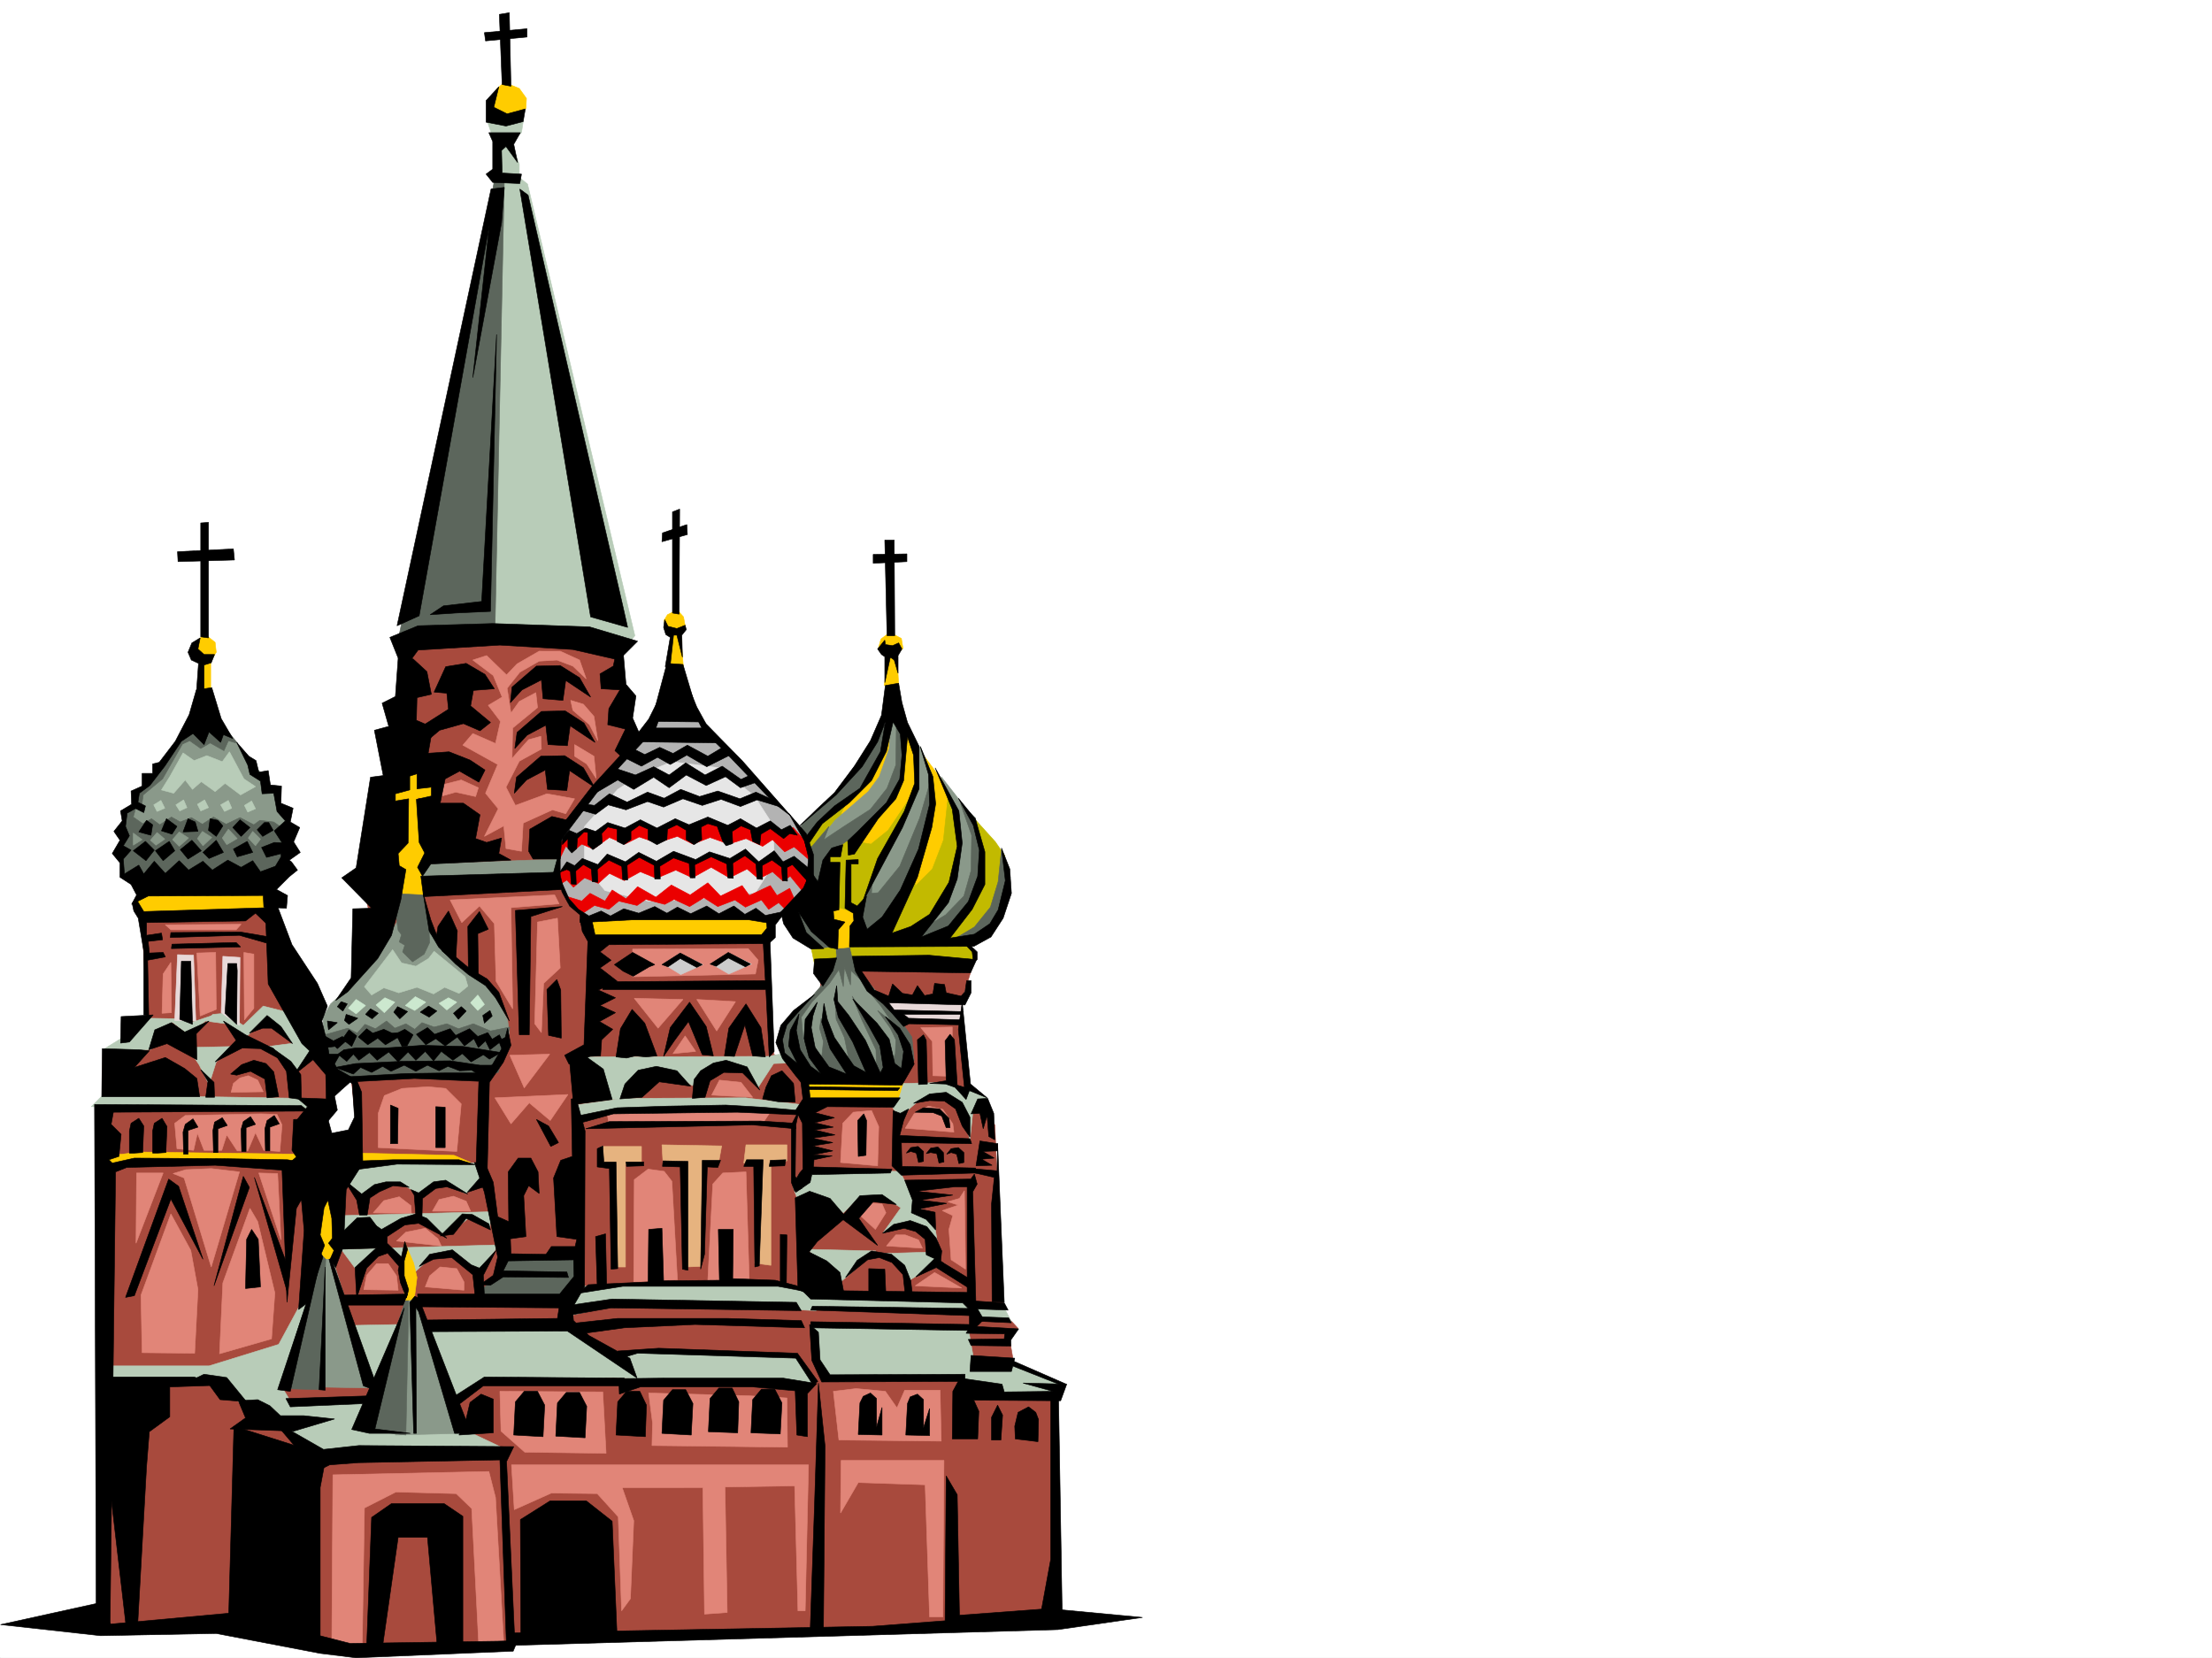 <svg xmlns="http://www.w3.org/2000/svg" width="2997.016" height="2246.668"><rect width="100%" height="100%" fill="#333333" stroke="none"/><defs><clipPath id="a"><path d="M0 0h2997v2244.137H0Zm0 0"/></clipPath></defs><path fill="#fff" d="M0 2246.297h2997.016V0H0Zm0 0"/><g clip-path="url(#a)" transform="translate(0 2.16)"><path fill="#fff" fill-rule="evenodd" stroke="#fff" stroke-linecap="square" stroke-linejoin="bevel" stroke-miterlimit="10" stroke-width=".743" d="M.742 2244.137h2995.531V-2.16H.743Zm0 0"/></g><path fill="#a84a3d" fill-rule="evenodd" stroke="#a84a3d" stroke-linecap="square" stroke-linejoin="bevel" stroke-miterlimit="10" stroke-width=".743" d="m191.824 1238.102 7.469 142.324-59.941 46.449-2.973 185.766 5.984 589.472 167.075-3.011 181.304 38.199 194.836-10.477 749.234-26.238-2.968-316.082-58.457-38.203-6.762-38.942 12.746-7.468-20.215-21.739-11.261-253.918-35.192-49.421-12.004-111.59 16.5-52.434-204.57-1.527-5.98 148.308-58.458-29.207-9.734-164.027-227.758 5.984 40.469-277.14-20.254-113.078-98.883-19.473H558.934l-66.664 340.055 13.488 60.644-30.73 191.746 10.476 98.883-47.192-3.012 10.477-95.87-82.422-116.09-7.469-110.106zm0 0"/><path fill="#b3b3b3" fill-rule="evenodd" stroke="#b3b3b3" stroke-linecap="square" stroke-linejoin="bevel" stroke-miterlimit="10" stroke-width=".743" d="m896.875 952.008-35.227 48.68-65.18 77.886-31.476 38.942-12.004 28.464 4.496 44.184 13.489 35.973 26.98 18.73 253.25.742 36.715-36.715 10.48-29.953-3.753-31.433-23.97-42.7L932.81 954.235zm0 0"/><path fill="#e6e6e6" fill-rule="evenodd" stroke="#e6e6e6" stroke-linecap="square" stroke-linejoin="bevel" stroke-miterlimit="10" stroke-width=".743" d="m878.11 1220.898-58.419-14.234-27.722-33.703v-53.176l44.965-50.203 31.437-20.215 41.957-17.246 64.434 8.25 47.234 38.203 24.711 38.2 3.012 51.69-26.239 41.173-77.183 8.992zm0 0"/><path fill="#e18578" fill-rule="evenodd" stroke="#e18578" stroke-linecap="square" stroke-linejoin="bevel" stroke-miterlimit="10" stroke-width=".743" d="m730.504 882.332-29.95 17.242-14.23 14.977-26.98-26.238-18.73 6.023 27.722 20.957L680.34 944.5l-18.77 11.223 16.5 21.738-6.722 29.95-30.735-13.49-13.488 15.759 47.195 26.195-16.46 38.945 17.203 20.996-18.731 37.457 26.238-14.23 3.008 30.691 20.957 3.754 2.27-38.199 39.687-17.988 17.985 5.242 12.003-20.215-37.457-6.765-42.738 15.757-12.707-24.71 17.988-35.231 29.95-16.461-.743-17.242-16.5 4.496-22.484 25.453.785-41.172 33.703-27.723-2.27-20.214-22.44 11.964-11.262 15.758-5.239-33.703 17.243-21.738 26.195-14.977 24.008-1.484 21.703 8.21 17.984 17.243-8.992-25.453-26.2-12.004zm0 0"/><path fill="#e18578" fill-rule="evenodd" stroke="#e18578" stroke-linecap="square" stroke-linejoin="bevel" stroke-miterlimit="10" stroke-width=".743" d="m773.242 948.996 2.973 13.488 22.48 19.473 11.262 21.7-5.238-32.923-14.274-16.5zm5.238 59.942v15.718l16.461 10.477 12.746 19.472-2.968-29.949zm-188.812 56.89 35.227-8.953 23.226 10.477-3.754 11.964-26.976-5.98-29.211 8.25zm20.215 153.582 15.758 30.695 23.964-22.484 20.215 23.969 2.27 77.887 22.484 37.46-2.27-137.046 65.18-5.239-5.98-12.004zm0 0"/><path fill="#e18578" fill-rule="evenodd" stroke="#e18578" stroke-linecap="square" stroke-linejoin="bevel" stroke-miterlimit="10" stroke-width=".743" d="m728.277 1249.363-3.754 137.828 8.993 11.965 3.011-66.668 22.48-20.957-3.753-67.406zm-37.457 180.485 53.957-1.485-34.488 45.707zm-20.254 57.672 98.922-4.457-23.968 35.19-28.465-23.968-24.75 28.465zm-158.082 67.449v-46.453l8.25-23.965 23.97-9.738 35.226-2.266 23.968 2.266 20.997 20.957-6.02 64.437zm-6.726 88.367 14.234-16.465 20.957-5.277 15.758 12.004.742 10.48zm80.156-2.231 8.992-15.757 19.473-4.496 17.242 6.765 5.984 13.488zm-48.68 40.43 12.707-12.004 26.235-5.238 17.246 14.23 4.496 9.739zm38.942 62.168 5.984-14.976 14.23-12 22.485 2.265 9.734 17.988v11.22zm280.972-457.663 156.598-.743 13.488 15.754-3.753 18.691-166.333 3.754zm2.231 66.663 32.219 40.469 33.742-38.941zm84.691 1.527 26.977 42.696 25.457-39.727zm-15.757 49.422-16.461 23.97 30.691-3.013zm35.972 80.153 10.477-20.254 29.25 3.012 15.715 20.214zm174.582 91.379 3.008-53.176 14.234-14.977 24.711-2.27 9.735 21.743-1.485 53.176zm20.996 66.664 17.203-12.004 17.985 1.488 5.242 12.004-14.234 22.48zm41.172 46.414 12.746-14.977h12.746l17.989 6.766 5.238 11.219zm38.981 53.957 26.238-17.989 36.715 20.961zm-13.489-213.489 12.004-19.468 19.473-10.48 19.473 4.495 13.488 19.473 1.484 11.223zm20.996-136.3 42.7-.782v66.665l-26.239-.743-.742-46.41zm-388.886 344.55.742-138.574 18.73-14.23 21.739 2.973 10.48 13.488 7.504 133.332zm100.406-2.269 6.727-130.32 13.488-14.977 31.476-1.523 4.497 149.09zM821.922 1504.02l3.012 18.73 207.539.742 13.492-20.215zm-597.879-250.903 7.469 6.723h88.406l6.762-7.504zm42.695 38.199 25.457-.78.782 77.144-21.739 8.992zm63.696-.781 13.488 2.266v73.39l-12.746 15.72zm-98.922 13.488.742 68.153-12.707.781 1.484-53.215zm81.679 176.027 3.012-12.003 8.992-7.465 11.223-3.012 12.746 5.98 7.469 15.759zm-73.429 76.403-3.012-34.445 14.234-10.52 102.676-2.226 21.7.742 6.765 14.23-3.012 35.973-21.699-1.523-11.262-23.97-10.48 24.712h-14.23l-14.235-21.7-6.762 20.958h-23.968l-8.993-23.227-5.242 23.227zm-5.239 33.703 14.973 5.985 36.715 120.586 38.203-128.836-38.203-4.496-34.445 1.523zm116.125-.742 29.989 90.637-4.496-89.895zm-165.589 0-.743 95.133 36.715-95.133zm46.453 55.406-40.469 110.106 1.523 77.926 71.164.742 4.497-86.137-9.739-53.176zm65.961 189.516 4.457-95.871 36.715-101.113 10.52 17.945 23.222 96.656-4.496 62.168zm1009.211-220.953 1.523 106.351-19.512-12.746-2.968-41.172 5.238-18.73-14.234-6.762 21.742-7.469-14.235-4.496 15.719-4.496zm-855.625 384.98-1.528 235.184h41.211l3.012-190.258 42.7-21.703 81.679 2.23 20.996 20.254 9.734 188.735 33.707-5.98-11.222-197.731-8.993-35.227zm226.269-113.117 1.488 53.957 32.22 28.465 110.144 1.488-4.496-83.129zm15.719 99.625 3.754 60.684 50.203-22.48 62.172.741 28.504 31.477 4.496 127.348 11.965-16.5 4.496-105.61-15.719-44.925H952.32l2.227 171.492 30.734-2.23-3.011-170.005 94.425-1.527 4.457 169.305h9.778l4.496-197.77zm185.843-97.359 5.239 40.43-.742 30.734 183.535 2.226-.742-66.664-51.692-2.972zm250.239-2.266 7.508 65.922 138.61 1.523-1.524-68.93h-47.938l-10.48 23.966-15.754-22.48-39.688-3.716zm10.481 93.644h139.35l-1.483 211.962h-17.989l-5.98-179-90.672-3.012-23.969 41.21zm0 0"/><path fill="#fc0" fill-rule="evenodd" stroke="#fc0" stroke-linecap="square" stroke-linejoin="bevel" stroke-miterlimit="10" stroke-width=".743" d="m441.32 1615.613-13.488 29.95 2.973 44.222 4.496 16.461 14.23 5.238 7.508-35.187-5.98-49.426zm0 0"/><path fill="#b8ccb8" fill-rule="evenodd" stroke="#b8ccb8" stroke-linecap="square" stroke-linejoin="bevel" stroke-miterlimit="10" stroke-width=".743" d="m660.086 164.023 8.25 23.97 2.23 213.487-19.472 458.368 195.578 18.73 13.488-17.203-145.375-611.957-11.219-8.992V222.44l-12.004-30.695 14.973-11.965 3.012-19.511zm0 0"/><path fill="#5c665c" fill-rule="evenodd" stroke="#5c665c" stroke-linecap="square" stroke-linejoin="bevel" stroke-miterlimit="10" stroke-width=".743" d="M670.566 241.91 538.72 870.367l131.847-12.004 12.746-614.183Zm0 0"/><path fill="#8a998a" fill-rule="evenodd" stroke="#8a998a" stroke-linecap="square" stroke-linejoin="bevel" stroke-miterlimit="10" stroke-width=".743" d="m513.969 1172.96 243.515-8.991-3.754 17.984-237.492 17.95zm0 0"/><path fill="#fc0" fill-rule="evenodd" stroke="#fc0" stroke-linecap="square" stroke-linejoin="bevel" stroke-miterlimit="10" stroke-width=".743" d="m140.879 1566.934 47.934-5.985 216.539 2.973 3.007 16.5-229.28-3.754-36.716 5.238zm0 0"/><path fill="#b8ccb8" fill-rule="evenodd" stroke="#b8ccb8" stroke-linecap="square" stroke-linejoin="bevel" stroke-miterlimit="10" stroke-width=".743" d="m1185.316 1698.777 77.184-2.265 10.48 13.488-41.957 25.453-14.23-23.226zm0 0"/><path fill="#fc0" fill-rule="evenodd" stroke="#fc0" stroke-linecap="square" stroke-linejoin="bevel" stroke-miterlimit="10" stroke-width=".743" d="m1088.66 1459.836 6.766 37.46h122.851l6.766-29.25zm0 0"/><path fill="#eb0000" fill-rule="evenodd" stroke="#eb0000" stroke-linecap="square" stroke-linejoin="bevel" stroke-miterlimit="10" stroke-width=".743" d="m768.746 1214.914 19.473 5.984 11.219-10.48 20.253 10.48 9.739-14.976 18.726 11.965 15.719-16.461 24.75 14.234 20.957-16.504 25.496 13.492 23.965-16.46 17.246 17.945 29.207-14.23 9.735 13.488 28.464-13.489 8.993 13.489 17.246-9.735 8.25 18.727-14.235 9.738-8.992-8.996-13.488 8.996-9.739-12.71-21.738 9.737-14.234-9.738-23.223 8.957-18.73-11.965-19.473 11.965-20.996-9.738-12.746 6.766-25.453-6.766-12.004 8.25-24.711-5.98-13.488 11.222-19.473-5.242-17.988 12.004zm0 0"/><path fill="#eb0000" fill-rule="evenodd" stroke="#eb0000" stroke-linecap="square" stroke-linejoin="bevel" stroke-miterlimit="10" stroke-width=".743" d="m755.254 1183.441 14.234-8.996 8.25 3.012 11.223-8.25 17.242 8.25 18.73-16.5 22.481 11.262 18.73-14.977 24.711 11.965 26.977-11.223 22.484 10.48 23.227-8.991 24.71 8.25 20.255-10.48 20.215 12.706 22.48-10.476 12.004 15.718 11.223-6.726 22.48 23.226-9.734 15.715-16.5-20.21-9.739 6.722-14.23-12.707-18.73 9.734-15.715-13.488-24.008 11.965-24.711-14.23-25.496 14.23-22.442-10.48-26.238 11.222-21.738-8.953-21.738 11.965-20.215-9.735-14.977 13.489-18.73-7.508-14.973 12.746-8.992-9.734-8.25 5.238zm0 0"/><path fill="#eb0000" fill-rule="evenodd" stroke="#eb0000" stroke-linecap="square" stroke-linejoin="bevel" stroke-miterlimit="10" stroke-width=".743" d="m757.484 1144.496 12.004-14.23 10.48 1.484 14.231-7.469 12.746 6.727 18.73-14.235 20.216 6.766 19.507-8.992 26.2 11.219 24.007-14.23 20.957 11.222 22.481-9.738 26.238 11.261 19.473-11.261 22.48 14.976 16.461-11.965 16.5 14.977 14.235-9.738 16.5 17.988 5.98 26.195-20.996-17.945-12.707 6.723-16.5-16.5-13.488 8.996-22.485-10.48-23.226 7.507-25.453-8.992-23.223 8.992-21-10.48-27.719 8.953-23.968-8.211-19.473 9.738-20.996-8.992-21.742 15.719-15.715-6.727-12.004 9.734-9.738-6.761-8.25 17.242zm0 0"/><path fill="#b8ccb8" fill-rule="evenodd" stroke="#b8ccb8" stroke-linecap="square" stroke-linejoin="bevel" stroke-miterlimit="10" stroke-width=".743" d="m779.969 1497.297 63.691-8.996 166.332-.781 79.41 9.777-9.734 10.476-179.82-6.02-62.914.782-53.215 14.977zm0 0"/><path fill="#fc0" fill-rule="evenodd" stroke="#fc0" stroke-linecap="square" stroke-linejoin="bevel" stroke-miterlimit="10" stroke-width=".743" d="m486.246 1562.438 128.875 3.007 22.484 9.739-158.082 6.722zm304.199-319.059 254.032-.781-1.524 24.75-236.75 5.984zm-609.136-20.254 13.488-14.23 168.598-.743-3.012 27.72-169.34 3.01zm370.156-179-1.524 22.484-23.226 3.715 2.27 16.5h17.984l.742 52.434-18.727 17.203 8.25 15.016 5.98 11.218 1.49 30.696 29.987 1.523-5.277-39.723 14.27-23.968-17.985-70.383 22.48 2.973 2.231-23.227-20.215 3.754-.781-20.957zm360.387-214.969-7.508 3.754-4.496 7.465 2.265 13.492 8.215 8.992-5.242 43.442h20.996l-3.754-48.68 5.985-9.738-2.231-12.004-6.762-7.469zm-634.633 29.949-14.977 13.489 3.754 15.719 5.242 6.023v47.934l14.23-5.239v-41.21l7.509-12.005-1.524-13.449zM683.313 111.59l-9.739 8.25-9.734 20.96 11.223 18.727 25.492-.742 12.004-11.965.742-13.488-9.735-13.492zm0 0"/><path fill="#b8ccb8" fill-rule="evenodd" stroke="#b8ccb8" stroke-linecap="square" stroke-linejoin="bevel" stroke-miterlimit="10" stroke-width=".743" d="m139.352 1483.805-15.72 15.718 297.434 2.23-8.992-13.452zm218.804-65.18 56.93-7.465 8.992 13.45-25.492 33.703-22.445-26.942zm-104.164.746 65.18-1.488-26.195 20.957-9.774 30.734-13.492-26.98zm0 0"/><path fill="#b8ccb8" fill-rule="evenodd" stroke="#b8ccb8" stroke-linecap="square" stroke-linejoin="bevel" stroke-miterlimit="10" stroke-width=".743" d="m278.703 1383.438 27.723 3.753 27.722 17.203 28.504-26.98 33.703 36.715 18.73 1.488-23.226-43.441-35.226-8.953-26.98 26.195-24.712-16.461-16.46 1.484zm0 0"/><path fill="#b8ccb8" fill-rule="evenodd" stroke="#b8ccb8" stroke-linecap="square" stroke-linejoin="bevel" stroke-miterlimit="10" stroke-width=".743" d="m232.254 1384.18 23.226 17.984 32.22-26.234-26.942 8.992-20.996-5.98zm0 0"/><path fill="#b8ccb8" fill-rule="evenodd" stroke="#b8ccb8" stroke-linecap="square" stroke-linejoin="bevel" stroke-miterlimit="10" stroke-width=".743" d="m139.352 1422.379 31.476-19.473 31.477-23.222 38.199.742-29.95 17.984-5.241 23.227-34.485 3.754zm961.312 371.488 2.973 47.195 15.015 24.711 185.059 3.754 36.715 21.739 91.418 2.23 8.21-18.73-71.905-29.207-47.977 1.527-8.211-47.195zm123.636-325.82-7.507 23.969-7.508 8.25 6.766 11.222 14.23-7.469 11.965-10.476 32.219-7.508 25.492 8.992 14.234 49.422 3.754-35.933 19.47-20.997-26.978-12.707-6.726 5.985-17.984-14.235zm92.157 301.855 43.441.782 10.477 20.214-51.688-2.27zm0 0"/><path fill="#b8ccb8" fill-rule="evenodd" stroke="#b8ccb8" stroke-linecap="square" stroke-linejoin="bevel" stroke-miterlimit="10" stroke-width=".743" d="m1092.414 1752.695 214.27 5.985 13.488 21.738-224.004-8.25zm2.231-59.937 92.156 2.265-49.422 43.442zm0-107.098 124.375 1.488 21.742 41.211 26.234 35.188 5.238 34.45-24.71-29.95-31.473-5.984-19.473 8.25 23.969-33.704-22.484-15.015h-32.961l-22.48 21.742-26.24-21.742-35.972 3.012-5.98-16.461zm-302.676-153.543 248.758-.746 19.468-3.75 7.508 12.746-19.512.742-20.957 32.22-16.5-26.24-32.96-5.237-16.5 11.222-23.227 17.985-38.2-23.97-39.687 18.731-18.765 23.227-20.961.742-24.711-41.21zm-329.688 260.641 213.563-5.984-27.723 38.945-38.238-29.207-23.227 4.496-27.722 25.453-31.473-31.438-22.445 5.985-21.739 20.215zm2.266-45.672 200.777-5.238-1.484 21.699-28.465-13.488-26.234 20.996-13.493-.742-26.976-18.727-19.473.742-28.465 25.453-23.226-25.453-33.703 22.48zm7.469-71.16h173.093l11.223 24.71-25.453 16.5-29.988-14.23-31.477 15.715-30.695-17.242-49.461 21.742-23.969-26.98zm0 0"/><path fill="#b8ccb8" fill-rule="evenodd" stroke="#b8ccb8" stroke-linecap="square" stroke-linejoin="bevel" stroke-miterlimit="10" stroke-width=".743" d="m764.992 1784.133 5.238-25.453 17.243-15.72 176.07-4.495h74.914l55.445 8.992 12.004 28.465-156.597-7.508-127.387 3.012zm-298.961 12.004 292.977-5.98 74.176 47.933 32.96-7.508 213.524 3.754 26.238 37.46-17.246 9.735-257.746-14.976-176.809 6.726-56.187 36.715-98.18-36.715zm0 0"/><path fill="#b8ccb8" fill-rule="evenodd" stroke="#b8ccb8" stroke-linecap="square" stroke-linejoin="bevel" stroke-miterlimit="10" stroke-width=".743" d="M144.594 1850.797h138.61l94.425-29.207 35.226-65.14 99.63 120.585-131.102 1.484 12.707 20.958 150.613-2.227 142.363 67.406-257.004 12.75-44.925-47.937-55.485-23.969-27.722-26.98-31.438-10.477-126.644 6.723zm0 0"/><path fill="#8a998a" fill-rule="evenodd" stroke="#8a998a" stroke-linecap="square" stroke-linejoin="bevel" stroke-miterlimit="10" stroke-width=".743" d="m422.594 1879.262 17.203-173.016h6.02l7.468 8.25 52.473 166.293zm113.116 65.179 12-170.043 3.755-17.207 8.21-2.265 4.5 6.765 10.516 28.465 11.223 29.95 39.727 122.07zm4.497-699.574-24.71 43.438-32.966 38.945-8.992 9.734-25.492 23.227-10.48 17.984 2.23 58.418 235.266 3.754 15.011-39.726-2.265-18.73-17.243-32.923-17.207-20.254-38.98-29.949-42.7-55.406zM259.234 983.441l-42.699 60.684-32.96 33.707-8.25 38.2 83.163 18.73 133.371-8.25-11.222-36.715-9.774-20.215-46.449-58.418-27.723-29.207zm0 0"/><path fill="#5c665c" fill-rule="evenodd" stroke="#5c665c" stroke-linecap="square" stroke-linejoin="bevel" stroke-miterlimit="10" stroke-width=".743" d="m543.96 1211.16 29.95 1.488 6.766 32.22 8.25 26.195-7.508-7.47.742 13.493-7.469 15.715-15.757 10.48-13.489-13.488 3.012-8.992-7.508-4.5 3.012-9.735-4.5-5.98-3.75-25.457zm-109.401 192.492 36.714-10.48 12.747 6.726 10.476-11.964 14.234 5.98 15.016-10.477 11.219 9.735 14.976-5.98 12.004 7.464 9.735-8.992 16.5 5.985 17.207-4.458 15.758 6.723 20.21-6.723 23.227 9.735 26.238-5.277-15.757 61.425-33.708 7.508-172.312-.746-28.465-17.984zm-242.735-310.847 2.23-15.72 26.235-21.737 26.98-47.192 9.735-4.5 14.976 10.52 12.747-7.508 18.73 10.48 5.98-13.492 12.747 3.754-16.5-20.215-48.68-4.496-29.988 40.469-26.2 36.676-17.984 14.976 2.227 19.473zm0 0"/><path fill="#5c665c" fill-rule="evenodd" stroke="#5c665c" stroke-linecap="square" stroke-linejoin="bevel" stroke-miterlimit="10" stroke-width=".743" d="m184.316 1093.55-3.754 13.49 12.747 8.991 12.004-6.726 11.222 8.21 15.719-10.476 12.004 6.723 14.976-5.98 14.973 8.991 15.016-9.734 17.203 9.734 18.77-8.992 18.726 9.735 8.21-5.98 18.731 2.226 15.016 10.52v42.699l-40.469 35.93-154.367 6.726-27.723-26.942 3.012-81.64zm451.801 668.141 35.23-30.734 8.212-27.684 102.675-4.496-.78 38.946-28.466 23.222zm-83.907-9.738-59.198 185.727 56.93 6.761 3.753-178.254zm-116.91-51.691-56.929 181.27 57.711 1.484 5.238-176.77zm0 0"/><path fill="#8a998a" fill-rule="evenodd" stroke="#8a998a" stroke-linecap="square" stroke-linejoin="bevel" stroke-miterlimit="10" stroke-width=".743" d="m1138.867 1301.05-18.73 32.927-46.45 42.695 11.22 50.95 80.195 32.214 62.914-32.961-14.977-52.434-56.93-68.148zm0 0"/><path fill="#5c665c" fill-rule="evenodd" stroke="#5c665c" stroke-linecap="square" stroke-linejoin="bevel" stroke-miterlimit="10" stroke-width=".743" d="m1133.625 1282.324-5.98 24.711-13.489 26.942-14.234 16.5-18.77 16.46-21.699 22.481-3.754 29.953 16.5 26.977 36.676 12.746 113.898 1.488 15.758-23.969-3.011-31.476-13.489-19.473-25.453-28.465-21.742-16.46 18.73 22.484 14.235 20.957-18.73-14.977 17.242 23.969 7.468 15.719-.742 18.73-4.496 11.961-32.961-58.414-21-31.437 12.75 31.437 19.469 41.21.785 22.485-56.227-86.922 1.524 23.227 11.223 24.71 7.507 37.458-38.984-63.652-2.227 13.488 5.239 17.988-3.012 26.938-17.984-41.953-5.985 16.5-3.008-34.45 14.27-20.254 23.969-25.453 12.746-18.726 5.984 23.222 1.485-26.195 8.25 23.969.742-19.473 14.976 14.192-14.234-50.907zm0 0"/><path fill="#fc0" fill-rule="evenodd" stroke="#fc0" stroke-linecap="square" stroke-linejoin="bevel" stroke-miterlimit="10" stroke-width=".743" d="m1129.129 1229.148-7.508 10.477 10.52 45.672 23.968-2.23 3.754-50.204-20.996-6.726zm-11.262-130.358 98.184-129.579 32.215 50.203 44.183 59.16 3.754 80.899-58.453 65.18zm87.664-241.915-11.965 8.996-3.754 13.488 13.489 8.954-5.238 40.468 19.472-.742-2.23-42.7 8.21-6.76-2.226-13.454zm0 0"/><path fill="#c2ba00" fill-rule="evenodd" stroke="#c2ba00" stroke-linecap="square" stroke-linejoin="bevel" stroke-miterlimit="10" stroke-width=".743" d="m1098.399 1280.8 6.019 29.99 23.227-.782 5.238-14.977-1.524-15.719zm64.437-224.71-23.227 45.71 26.977 39.684 13.492 2.27 23.223-18.73 34.449-50.946 2.266 126.606 23.226-23.227 14.977-38.941 6.02-56.188 36.675 27.723 27.723 30.691 12.746 18.73-9.735 66.665-40.468 53.918 12.004 15.719-7.508 14.234-159.567-8.957-4.496-18.727 8.25-44.222-17.242-6.727-23.227-5.238-18.73-37.457-6.762-62.168zm0 0"/><path fill="#8a998a" fill-rule="evenodd" stroke="#8a998a" stroke-linecap="square" stroke-linejoin="bevel" stroke-miterlimit="10" stroke-width=".743" d="m1275.246 1052.375 32.219 41.176 15.719 33.703 1.484 62.91-32.219 58.457-57.672 21.7 48.68-54.66 17.988-70.423-8.996-49.422zm-38.238-42.695 4.496 49.422-13.488 41.953-41.215 74.136-23.223 67.407 19.508 23.226 79.414-183.496v-32.219l-14.977-37.457zm-30.695-41.953-1.524 46.449-13.492 38.199-14.973 20.215-44.965 38.945-14.976 18.73-3.754 20.215 78.668-51.69 24.008-42.7 4.496-77.887zm0 0"/><path fill="#5c665c" fill-rule="evenodd" stroke="#5c665c" stroke-linecap="square" stroke-linejoin="bevel" stroke-miterlimit="10" stroke-width=".743" d="m1356.887 1151.223-4.496 43.437-10.48 34.488-21.74 26.938-33.702 20.215 47.937-5.98 27.719-47.938 6.766-33.703zm-104.121 105.609 28.464-17.207 24.711-25.492 9.735-34.445.781-47.938-15.012-42.7 20.254 19.473 9.735 63.696-20.254 57.672-30.696 38.199-44.965 7.469zm-71.203-61.387-17.204 41.172 5.98 28.465 26.981-13.492 48.68-93.606 17.242-70.418-.742-35.972-16.5 56.93-26.98 65.18-29.208 35.933-8.992.781zm-109.363 31.434 13.452 38.203 27.72 19.469 17.987-2.227-38.945-53.957zm25.456-77.145 25.492-29.949-6.765 17.945 26.98-17.945 35.973-23.226 22.48-28.465 11.965-31.473.742-63.656 11.262 20.215-4.496 65.922-36.715 56.93-38.984 24.71-12.707 8.992-11.262 14.235-16.46 47.191-9.735-17.242zm0 0"/><path fill="#5c665c" fill-rule="evenodd" stroke="#5c665c" stroke-linecap="square" stroke-linejoin="bevel" stroke-miterlimit="10" stroke-width=".743" d="m1083.422 1123.539 3.754-7.508 44.183-41.21 71.2-98.102-5.98 41.953-35.973 56.89-47.235 32.961-19.469 35.23zm0 0"/><path fill="#8a998a" fill-rule="evenodd" stroke="#8a998a" stroke-linecap="square" stroke-linejoin="bevel" stroke-miterlimit="10" stroke-width=".743" d="m212.781 1127.996-8.992 10.52 7.508 6.722 11.965-8.25zm29.992-.742-8.996 10.477 8.996 8.996 12.707-11.223zm-62.21 1.523 12.003 8.953-12.004 7.508zm93.644-2.265-6.723 9.734 7.508 9.734 11.961-11.218zm35.231-2.973-8.25 11.965 6.019 8.992 14.234-8.25zm32.96 2.973-5.98 8.992 9.734 10.477 6.766-8.993zm0 0"/><path fill="#e6b37f" fill-rule="evenodd" stroke="#e6b37f" stroke-linecap="square" stroke-linejoin="bevel" stroke-miterlimit="10" stroke-width=".743" d="M814.453 1553.441h54.66v22.485l-21.699 2.23v138.57H829.43l1.484-140.058-19.473 1.488zm82.422-2.226 80.898 1.484-4.496 24.711-19.472-1.484-4.496 140.055-20.996.746 1.523-139.317-31.473-.742zm113.859 0h55.446v21.7l-21.703 3.01v138.571l-21.739-3.012 2.973-135.558h-17.95zm0 0"/><path fill="#e8d9d9" fill-rule="evenodd" stroke="#e8d9d9" stroke-linecap="square" stroke-linejoin="bevel" stroke-miterlimit="10" stroke-width=".743" d="m240.504 1293.547-3.754 89.148 28.504.743-3.012-89.149zm61.426 2.227-2.227 76.402 24.711 17.242.781-92.117zm899.886 62.953h102.637l-2.266 28.464-81.64-3.011zm0 0"/><path fill-rule="evenodd" stroke="#000" stroke-linecap="square" stroke-linejoin="bevel" stroke-miterlimit="10" stroke-width=".743" d="m832.438 1307.035 24.71-16.5 29.954 16.5-7.47 2.973-21.737 12.746-13.493-6.727zm0 0"/><path fill="#ccc" fill-rule="evenodd" stroke="#ccc" stroke-linecap="square" stroke-linejoin="bevel" stroke-miterlimit="10" stroke-width=".743" d="m920.844 1292.059-21.739 14.234 23.223 14.23 29.992-13.488zm0 0"/><path fill-rule="evenodd" stroke="#000" stroke-linecap="square" stroke-linejoin="bevel" stroke-miterlimit="10" stroke-width=".743" d="m896.875 1307.035 24.71-15.719 29.954 15.72-7.469 3.753-22.484-12.004-16.5 11.223zm0 0"/><path fill="#ccc" fill-rule="evenodd" stroke="#ccc" stroke-linecap="square" stroke-linejoin="bevel" stroke-miterlimit="10" stroke-width=".743" d="m986.766 1291.316-22.48 14.977 23.222 13.45 30.734-13.45zm0 0"/><path fill-rule="evenodd" stroke="#000" stroke-linecap="square" stroke-linejoin="bevel" stroke-miterlimit="10" stroke-width=".743" d="m962.055 1306.293 24.71-15.758 29.993 15.758-6.766 3.715-23.226-11.965-16.5 11.219zm0 0"/><path fill="#fc0" fill-rule="evenodd" stroke="#fc0" stroke-linecap="square" stroke-linejoin="bevel" stroke-miterlimit="10" stroke-width=".743" d="m548.457 1683.762 12.004 27.722 4.496 19.473-3.754 29.988-12.004.746-5.984-41.957zm0 0"/><path fill="#cce8cf" fill-rule="evenodd" stroke="#cce8cf" stroke-linecap="square" stroke-linejoin="bevel" stroke-miterlimit="10" stroke-width=".743" d="m482.531 1354.23-10.515 11.961 10.515 7.508 12.711-11.258zm38.946-2.27-12.004 9.735 11.261 10.48 14.23-14.234zm41.211-1.483-13.489 11.964 12.746 6.762 14.977-11.262zm44.964 1.483-12.746 7.509 10.48 8.992 13.489-10.52zm39.688-3.753-9.735 10.52 9.735 10.476 8.992-8.25zm0 0"/><path fill="#b8ccb8" fill-rule="evenodd" stroke="#b8ccb8" stroke-linecap="square" stroke-linejoin="bevel" stroke-miterlimit="10" stroke-width=".743" d="m493.754 1336.984 9.738 11.223 16.5-9.734 20.215 6.761 24.75-7.507 22.441 8.996 15.016-8.996 19.473 8.253 11.965-9.738-3.715-12.746-41.957-34.445-7.504 9.734-17.246 10.477-19.47-4.496-12.003-17.946zm-275.731-252.429-9.738 6.023 4.496 8.953 10.48-4.457zm30.731-.742-10.477 6.765 5.239 8.211 9.734-4.496zm28.465 0-9.735 5.984 4.496 8.992 10.477-4.496zm32.219.742-10.481 6.023 5.242 8.953 9.735-4.457zm31.476.785-9.738 5.98 4.496 8.992 10.48-4.496zm-122.148-15.016 11.257-17.949 17.989-32.215 14.976 10.477 17.242-6.727 20.957 8.211 9.735-13.45 19.512 36.677 15.718 10.48-20.215 11.258-20.996-15.715-13.488 11.219-18.73-13.488-11.965 10.48-9.774-12.707-15.718 17.945zm0 0"/><path fill="#e18578" fill-rule="evenodd" stroke="#e18578" stroke-linecap="square" stroke-linejoin="bevel" stroke-miterlimit="10" stroke-width=".743" d="m493.012 1747.457 3.754-19.473 13.488-15.757h15.719l11.261 16.5 2.227 19.472zm0 0"/><path fill-rule="evenodd" stroke="#000" stroke-linecap="square" stroke-linejoin="bevel" stroke-miterlimit="10" stroke-width=".743" d="m1199.55 928.781-5.241 40.43-14.973 34.445-21.742 34.489-26.977 35.933-23.226 21.738-25.453 24.711 50.945-43.441 35.191-38.2 20.996-33.702 10.48-26.98-6.726 40.468-27.722 49.422-34.485 23.969-23.226 21.699-17.989 23.226 3.012 11.262 21.742-32.219 36.715-28.465 29.95-29.949 20.214-39.726 8.992-39.688 9.774 16.5 2.23 28.465-3.012 32.18-17.984 32.218-39.687 39.688-12.746 12.004.742 19.473 8.25-1.489 32.218-47.937 23.97-26.977 10.519-24.71 5.238-59.2 8.211 24.75 1.523 38.203-14.23 38.16-35.973 63.696-20.996 60.644 54.7-102.601 22.484-52.434v-57.672l-15.719-32.219-7.508-26.937-4.496-26.238zm0 0"/><path fill-rule="evenodd" stroke="#000" stroke-linecap="square" stroke-linejoin="bevel" stroke-miterlimit="10" stroke-width=".743" d="m1246.742 1011.164 11.262 38.203 1.484 40.43-14.972 60.683-24.715 55.442-24.75 36.676-20.215 16.5-6.02-16.5 5.278-28.465-12.746 13.488-8.25-4.496v-52.434h9.738v-5.98l-16.465.742-1.523 65.18 11.261 6.726.742 10.477-5.238 6.766-.742 28.464 168.559-.742 23.226-12.746 16.5-25.453 11.219-33.707-2.227-32.961-11.261-28.465 5.238 44.184-9.734 39.687-11.223 18.727-20.996 14.234-32.961 5.238 29.988-38.94 17.207-33.708v-44.184l-12.707-44.18-23.226-28.464 20.214 36.676 8.25 33.703-2.269 35.23-12.707 34.446-26.98 32.96-36.715 14.977 36.714-46.453 11.965-32.18 6.766-48.718-4.496-43.438-32.219-58.418 23.227 56.188 6.722 50.168-11.218 48.718-26.239 43.438-25.453 16.46-25.492 8.993 34.484-75.656 19.473-67.41 5.238-32.22-3.754-36.675zm-104.867 133.332-3.008 16.461h-14.234v7.508h13.488l-1.484 64.398-7.508 1.524.742 11.222 14.977 3.754-8.993 10.477-.742 26.2-11.222-2.231-24.75-21.739-17.204-26.199 10.477 27.723 23.969 21.703-17.242.742-24.711-14.976-12.746-19.473-3.754-15.719 30.73-32.96 9.738-22.481 9.735 14.23 6.765-29.207 11.965-16.46zm-38.238 155.031 29.988-1.484-5.238 17.242-13.489 20.957-12.746-17.242zm0 47.938-28.465 21.738-17.242 20.215-6.727 23.227 8.992 21.699 17.246 22.484 9.735 12.004 134.855 1.484 16.5-28.464-5.277-26.235-14.234-22.445-19.47-15.758 17.243 24.75 7.508 22.445-3.012 23.227-8.992-6.727-7.508-32.96-16.46-21.743-32.962-32.96 21.7 36.714 15.015 26.98 4.496 29.208-3.754 7.468-20.254-44.183-22.484-33.703-14.973-18.73-1.488-21.7-3.754 18.73 5.985 23.965 19.511 33.707 17.946 41.172-16.461-8.992-26.235-38.203-9.738-24.711-4.496-21.7-3.012 25.454 11.262 35.972 22.484 34.446-23.969-9.734-18.73-26.235-5.277-26.941 2.265-15.758 5.985-18.73-16.461 23.226-1.528 26.238 6.766 25.453 16.46 22.48-14.23-10.476-14.234-22.484-5.238-26.235 3.754-22.445-12.004 22.445-2.23 20.997 11.964 23.968-17.203-14.234-3.012-17.984 5.985-20.215 18.726-20.996zm50.945-51.691 4.5 20.253 15.754 26.942 21.742 17.242 12.707 13.488 15.016 17.207 7.465-3.715 70.421 1.485 1.524-6.766-72.688-2.226-6.722-5.243h77.887l3.007-3.75-93.644-2.23-7.504-9.734 103.418 2.968 8.21-16.46v-16.5h-5.98l-2.23 14.976-5.277 6.02-20.215-4.497-2.23-11.257-13.49-1.489-2.269 14.235-11.218 2.265-9.739-13.488-6.761 12.707-13.493-2.227-13.488-12.75-5.238 16.5-19.473-8.25-17.242-25.453 147.602 2.23 8.25-17.987-64.438-5.98zm0 0"/><path fill-rule="evenodd" stroke="#000" stroke-linecap="square" stroke-linejoin="bevel" stroke-miterlimit="10" stroke-width=".743" d="m1307.465 1279.313 9.734 10.48 1.488 12.746 5.239-2.27v-10.476l-11.223-10.48zm-222.559 185.023 3.012 24.71-9.734 14.974 8.992 17.988.742 62.168-4.496 5.238-7.508 12.707 2.27 13.492 19.472-13.492 2.266-10.477 106.39-2.23 2.231-5.238-106.39-3.012.741-9.734 24.75-5.239-25.492-1.488 26.235-5.277-26.98-6.727 26.98-4.496-27.723-5.98 30.695-4.496-27.722-6.727 25.492-3.754-25.492-5.98 26.98-6.766-26.199-6.726 16.46-8.25 89.93.742 8.993-12.746h-122.145l-2.23-21.7zm0 0"/><path fill-rule="evenodd" stroke="#000" stroke-linecap="square" stroke-linejoin="bevel" stroke-miterlimit="10" stroke-width=".743" d="m1170.34 1509.262-8.25 8.992.746 48.68 10.476-1.489.782-47.191zm39.687-4.5-1.484 74.918 12.746 12.707 101.895-2.973-1.485-6.762-99.668-2.23-.742-32.219 95.168 1.488-2.266-6.726-95.172-4.496 5.282-20.215 6.722-15.719-11.222 5.98zm27.723-9.735 21.738-12.746 22.485-2.23 21.738 13.492 10.48 20.215v26.976l-10.48-15.011-8.992-23.188-14.977-10.52-20.254-.742zm0 0"/><path fill-rule="evenodd" stroke="#000" stroke-linecap="square" stroke-linejoin="bevel" stroke-miterlimit="10" stroke-width=".743" d="m1240.016 1507.031 11.222-6.02 21.742 1.524 12.747 12.707 1.484 12.746h-5.238l-5.985-15.718-11.258-4.496zm11.222-104.867-8.21 6.727 1.488 60.683 12.003-.742-1.527-59.2zm64.438 107.098 8.992-20.215 13.492-.746 8.25 20.215 1.484 35.933-8.21-4.496-2.27-28.465-5.238 17.989-4.496-20.961zm-170.086 221.695 15.758-23.227 19.472-12.707 26.98 4.497 17.985 14.976 8.25 20.957 2.23 19.473h-9.738l-3.011-27.684-14.973-16.5-17.246-6.726-15.715 2.972zm50.207-59.902 15.012-12.004 22.445-5.238 22.48 8.25 12.747 15.718 7.507 17.242-1.523 14.235-19.473-8.996-1.484-20.957-12.746-10.516-15.719-4.496zm32.219-108.617 6.02-7.47 9.733-1.527 7.47 6.766v13.45l-6.723 1.527-3.012-12.746-7.469-2.231zm26.976.742 5.985-7.469 9.773-1.524 7.469 7.504.742 12.75-6.727 1.485-3.007-12.746-8.25-1.489zm27.723.742 5.98-7.469 9.778-1.484 7.468 6.722v13.493l-6.726 1.484-3.012-12.746-7.508-2.23zm-56.93 35.23 10.48 26.938-1.488 17.246 20.215 8.992 12.746 14.23-.742-23.968-21.738-4.496 37.457-7.508-35.973-4.496 44.223-6.723-49.461-5.242 51.691-5.98h18.766l2.973-10.52zm0 0"/><path fill-rule="evenodd" stroke="#000" stroke-linecap="square" stroke-linejoin="bevel" stroke-miterlimit="10" stroke-width=".743" d="m1268.48 1717.469 48.72 30.73.745-12.746-38.203-23.226-12.004-8.211-26.976 26.199zm0 0"/><path fill-rule="evenodd" stroke="#000" stroke-linecap="square" stroke-linejoin="bevel" stroke-miterlimit="10" stroke-width=".743" d="m1320.172 1590.902-9.734 13.489v160.27l12.003 8.25-4.496-158.04 5.98-10.48zm0 0"/><path fill-rule="evenodd" stroke="#000" stroke-linecap="square" stroke-linejoin="bevel" stroke-miterlimit="10" stroke-width=".743" d="m1351.648 1548.945-.742 37.461-34.449-3.011 4.457 6.02 26.238 5.983-3.754 35.934.782 132.586 16.46.742zm-174.582 170.047v35.192h23.227l-1.488-34.45zm0 0"/><path fill-rule="evenodd" stroke="#000" stroke-linecap="square" stroke-linejoin="bevel" stroke-miterlimit="10" stroke-width=".743" d="m1086.434 1748.2 11.965 11.964 206.054 5.238 7.508 7.508-211.297-3.008-2.266 5.278 215.047 7.468v12.004l-215.046-3.754v8.25l219.546 3.715 14.973-14.976-21.738-36.676zm0 0"/><path fill-rule="evenodd" stroke="#000" stroke-linecap="square" stroke-linejoin="bevel" stroke-miterlimit="10" stroke-width=".743" d="m1096.91 1794.652 3.012 48.68 13.45 29.207 194.093-.742v-9.738l-182.832.742-13.489-20.215-2.269-37.457zm218.024-32.218 45.707 2.968 5.238 9.778-41.953-1.524zm11.261 21.699 40.43 1.523 3.75 6.727-47.191-2.227zm-11.261 12.746 65.18 3.754-10.481 14.976v8.25l-53.957-.742-3.715-8.25 48.68-.746.742-6.762-52.434-.742zm.742 39.687-1.485 21.739h56.184l4.5-17.985zm-152.84 107.134 2.266-42.696 4.496-8.992 9.738-4.5 8.25 7.508v38.945l7.465-26.98v37.456zm64.434.741 2.27-42.695 3.714-8.992 9.773-3.754 8.211 7.508v38.199l8.25-26.234v36.715zm0 0"/><path fill-rule="evenodd" stroke="#000" stroke-linecap="square" stroke-linejoin="bevel" stroke-miterlimit="10" stroke-width=".743" d="m1300.7 1867.3-9.735 17.946-.742 64.438h34.445l1.527-37.457-6.765-14.977 117.652.742 8.211-22.48-59.16-1.489 40.43 11.223-65.922.781-3.012-10.515zm0 0"/><path fill-rule="evenodd" stroke="#000" stroke-linecap="square" stroke-linejoin="bevel" stroke-miterlimit="10" stroke-width=".743" d="m1351.648 1903.977-8.25 16.5v30.691h12.747l2.27-33.703zm41.954 2.265-14.23 7.469-4.497 18.73.742 17.243 30.73 3.753.743-29.992-3.75-9.734zm-20.957-62.168 71.906 31.438-8.211.781-71.945-28.465zm-173.84-976.719-9.735 12.004 5.239 7.47 4.496 3.01v35.188l7.507-34.445 5.239 3.754 5.242 17.945v-23.968l5.238-8.954-4.496-8.25-8.25 3.754-9.734-1.527zm0-135.558 3.011 129.578h10.48l-.745-129.578zm0 0"/><path fill-rule="evenodd" stroke="#000" stroke-linecap="square" stroke-linejoin="bevel" stroke-miterlimit="10" stroke-width=".743" d="m1183.086 751.266 45.672-.743v10.48l-45.672 2.227zM911.11 693.594V830.64l8.992 1.523.742-142.324zm0 0"/><path fill-rule="evenodd" stroke="#000" stroke-linecap="square" stroke-linejoin="bevel" stroke-miterlimit="10" stroke-width=".743" d="m897.617 722.059 32.961-11.258.746 13.488-34.449 9.734zm2.973 117.574-1.485 10.48 3.008 9.735 5.985 3.754-6.766 39.726 6.766-1.527 4.496-41.172h4.496l7.508 29.953-.782-29.953 6.02-7.504-1.523-5.984-11.223 4.496-12.004-3.012zm0 0"/><path fill-rule="evenodd" stroke="#000" stroke-linecap="square" stroke-linejoin="bevel" stroke-miterlimit="10" stroke-width=".743" d="m903.602 898.832-20.997 78.629 65.961.742-23.226-77.887zM761.98 1135.504l8.993-10.48 10.48 4.496 12.004-7.504 13.488 4.496 16.5-11.965 23.227 7.469 20.957-11.223 22.484 11.223 24.711-12.711 18.727 8.21 25.492-10.476 26.98 11.223 17.243-8.957 21.703 12.71 18.726-9.738 15.016 12.004 11.965-6.02 9.734 13.489-10.476-2.23-8.25 6.726-17.989-13.488-12.707 7.508-1.523 14.23-9.738-4.496-2.97-15.719-12.745-5.238-12.004 7.469.742 16.5-8.992 2.968-4.5-5.98-7.465-20.215-12.75-3.754-8.992 4.496.742 17.204-10.477 6.765-10.48-6.766v-12.707l-12.746-7.507-12.746 6.023-.742 14.191-13.489 6.766-12.004-6.766v-14.191l-11.964-5.277-11.262 8.25v11.219l-9.735 6.765-8.996-4.496v-16.461l-12.707-3.012-8.25 8.992.743 12.708-12.747 8.996-6.722-6.727v-16.5l-5.242-.742-8.993 8.992-.78 13.488-6.727 5.985-5.239-5.985v-13.488l-7.508 8.25zm-3.753 46.449 9.777-14.23 10.476 5.238 10.48-9.734 20.997 8.25 12.707-14.235 24.75 10.48 17.984-12.746 23.97 12.004 23.226-13.492 29.949 11.223 18.73-10.48 27.723 8.996 20.996-12.747 17.985 17.243 20.96-14.977 12 14.977 14.977-7.508 20.254 16.5 3.754 9.734-6.02 7.469-20.215-22.442-11.261 5.981-16.461-12.004-16.5 8.992-20.215-14.972-20.996 12.746-24.711-11.262-23.227 11.262-27.722-9.739-20.996 12.711-25.453-13.492-20.997 13.492-20.214-9.738-18.73 14.977-15.759-8.954-13.449 11.22-8.992-4.497zm.781 8.992 2.23 17.207 10.477 19.47 14.234 12.003v10.48l70.457-3.753h158.082l36.715 5.984 13.488-17.95-27.718 5.985-12.75-9.738-14.973 8.25-14.977-11.262-20.253 10.48-16.461-10.48-21.739 10.48-17.988-8.953-14.23 8.211-16.5-8.992-21.704 8.992-20.25-5.984-17.988 9.738-12.707-6.726-16.5 6.726-14.234-8.992-12.746-14.234zm0 0"/><path fill-rule="evenodd" stroke="#000" stroke-linecap="square" stroke-linejoin="bevel" stroke-miterlimit="10" stroke-width=".743" d="m800.965 1172.96 1.484 21.7 7.508.785-.781-21zm-28.465 2.974 1.484 21.738 6.727.742-.742-21.7zm69.676-5.984 1.484 21.741 6.727.743-.742-20.958zm44.184-1.485.742 22.48h7.507l-.746-20.996zm47.19-1.485 1.528 22.442h6.723l-.742-20.957zm50.99.743 1.483 21.699 7.47.742-.743-21.7zm39.683 1.484 1.488 21.738 7.508.746-.746-21.742zm34.487 2.269 1.485 21.7 6.727.742-.742-21.7zm-224.042 260.641 5.98-38.203 15.758-26.234 17.203 18.726 16.504 44.223-14.976 1.488-14.235-1.488-12.004 2.973zm64.437-.746 8.993-38.941 26.234-34.489 22.484 32.965 9.735 39.723-15.012-1.523-18.73-44.926-18.73 25.453zm82.422-.742 5.98-37.457 23.227-32.961 20.254 32.219 5.985 39.687-17.246-1.488-10.477-41.953-14.234 42.695zm-134.855 38.203 17.984-18.73 24.711-5.239 27.723 5.98 18.73 20.958-42.699-5.98-23.223 20.956-29.992 2.27zm102.637-17.988 17.242-10.477 17.207-3.754 28.504 8.992 17.203 31.438-23.227-23.227-25.453-.742-18.73 11.262-6.762 22.441-17.246 1.524 2.27-25.492zm-164.102 60.644 50.945-10.476 67.45-2.23 79.41-1.485 50.949 2.969 50.203 4.496 1.488 5.984-86.882-3.715-116.907 1.485-50.949.746-43.441 12.004zm93.683 154.328-.78 71.164-80.9 3.711-14.976 12.004 61.426-9.734h210.555l35.187 6.726-9.734-7.468-29.207-7.508-57.711-2.23.742-66.665h-20.215l1.485 68.895-75.657.742-2.23-71.16zm0 0"/><path fill-rule="evenodd" stroke="#000" stroke-linecap="square" stroke-linejoin="bevel" stroke-miterlimit="10" stroke-width=".743" d="m898.363 1572.914 33.703.742v147.567l-7.468-1.489-3.012-138.57-23.969-.742zm53.177-.742-2.231 147.562 5.238-20.214 3.754-118.356 14.234.742 3.754-9.734zm-142.364-15.719v24.711l16.5 2.23 2.265 136.34 8.993-.742-2.266-144.55h-16.5l-1.484-21.743zm-2.231 119.097 13.489-3.75 1.488 71.16h-12.746zm204.532-104.12h22.484l-5.238 143.808-5.985 1.489-1.523-136.305h-13.453zm32.218.742-1.484 8.25 20.996-.742 1.484-8.25zm13.493 100.371 8.992.742-.743 69.676-8.25-5.238zm-263.731-143.066 32.219-9.739 204.531-.742 47.234 3.012.743 7.469-58.457-5.243zm0 0"/><path fill-rule="evenodd" stroke="#000" stroke-linecap="square" stroke-linejoin="bevel" stroke-miterlimit="10" stroke-width=".743" d="m1082.68 1504.02-10.48 20.214v77.887l4.495 12.004 9.739-3.754-8.993-16.46.743-68.934zm-234.524 70.421.742 5.98 23.227-.741v-5.239zm-56.187 169.262-16.5 28.465 1.527 17.203 20.957 20.254 55.445 30.695 9.735 26.98-94.387-63.695-188.816.782-6.762-15.758 182.086-2.227 2.23-14.234-190.3-1.484-1.485-17.243h192.528l19.511-23.968-.742-26.98-39.726.78 9.734-14.23h32.219l2.23-9.738-26.941-3.754-4.496-79.41 9.738-23.97 15.715-5.237-1.485-77.887 6.727-.746 12.004 44.183zm0 0"/><path fill-rule="evenodd" stroke="#000" stroke-linecap="square" stroke-linejoin="bevel" stroke-miterlimit="10" stroke-width=".743" d="m730.504 1617.137-1.484-29.246-9.735-18.692H702.04l-13.488 18.692.742 67.406-14.973-6.723-5.984-46.453-11.223-26.195-14.27-.742 13.489 40.43 17.988 87.66-5.984 24.71-17.984 12.707 14.23.747 17.242-11.223 88.406.742-2.226-7.469-86.18-1.523 6.727-13.45 92.902-1.527-4.457-6.726-84.691-1.485-.743-20.254 20.997-2.972-3.012-55.442 6.726-13.488zm-3.714-100.371 19.472 36.675 10.48-5.238-13.492-22.48zm16.46-113.86-2.227-62.168 13.489-13.488 5.242 14.23.742 65.18zm-152.84 96.617 12.746.743v54.703H590.41zm-146.86-116.085 13.49 2.226-11.966 9.738zm25.493-8.997 15.719 5.243-11.965 8.25-6.02-5.239zm32.961-7.503-6.762 7.503 8.992 5.985 8.25-7.469zm36.715-2.973-5.239 7.469 8.211 8.992 10.52-9.735zm41.957-.742-11.262 8.21 12.004 6.762 10.477-8.25zm-32.219 31.433 11.219 7.508-8.211 14.977-6.762.742-5.984-12.004-16.5 9.738-10.477-8.957-13.492 8.957-12.746-10.48 11.262-11.223 8.25 5.984 14.976-5.242 11.219 5.242 8.25-.742zm-84.652 13.492 8.992-12.746 10.48 8.25-6.765 14.23zm0 0"/><path fill-rule="evenodd" stroke="#000" stroke-linecap="square" stroke-linejoin="bevel" stroke-miterlimit="10" stroke-width=".743" d="m463.805 1404.395-12.004 5.98-12.004-6.723 2.27 15.72 11.96-1.49 3.012 3.013 12.746-11.262zm100.371-2.973 15.011-8.992 9.739 8.992 20.957-7.508 7.508 8.992 18.726-8.992 11.223 10.48 13.488-5.238 6.024 8.992 9.734-5.984 2.973 5.984 9.734-4.496-8.953 18.727-3.754-9.735-12.746 9.735-5.98-12.004-9.739 8.996-6.02-11.965-12.746 9.735-9.738-12.004-16.46 12.004-12.747-9.735-13.488 8.211zm0 0"/><path fill-rule="evenodd" stroke="#000" stroke-linecap="square" stroke-linejoin="bevel" stroke-miterlimit="10" stroke-width=".743" d="M481.008 1420.113h39.726l51.692-3.715 54.699 1.485 51.691 8.25-15.718 8.992-8.25-6.02-16.5 9.735-11.965-11.219-12.746 8.992-15.719-12.004-10.52 12.747-11.222-12.747-12.746 12.004-10.477-11.222-13.492 13.449-12.746-13.45-15.719 11.223-10.476-10.48-14.274 10.48-7.465-8.25-8.996 9.735-12.004-9.735 8.25-5.984zm0 0"/><path fill-rule="evenodd" stroke="#000" stroke-linecap="square" stroke-linejoin="bevel" stroke-miterlimit="10" stroke-width=".743" d="M442.066 1428.363h18.727l-8.992 15.719zm11.961 17.985 27.723-5.239 61.465-3.011 66.668-.742 40.469 5.98h22.48l-17.242 17.246-16.461-10.48-16.5.742-15.719-5.98-12.004 5.98-15.719-7.508-15.757 8.25-15.72-8.25-17.983 8.25-11.262-6.723-14.973 8.211-14.976-6.726-9.735 8.992zm0 0"/><path fill-rule="evenodd" stroke="#000" stroke-linecap="square" stroke-linejoin="bevel" stroke-miterlimit="10" stroke-width=".743" d="m469.043 1459.094 81.64-4.496 53.215-.782h53.961l-9.738 11.262-86.918-3.754-83.91 4.496zm-6.762-101.894 8.25 3.011-5.984 9.734-7.508-5.98zm162.614 6.765-10.516 8.992 6.766 8.211 10.476-11.223zm38.945 5.238-9.735 6.727 2.227 10.476 10.52-9.734zm-116.13 402.965-71.198 164.77 24.008 5.238h55.445l-47.977-5.985zm0 0"/><path fill-rule="evenodd" stroke="#000" stroke-linecap="square" stroke-linejoin="bevel" stroke-miterlimit="10" stroke-width=".743" d="m486.246 1958.676 209.813 1.484-9.735 20.215 11.219 244.18-11.219 8.25-8.996-254.657-191.824 3.754-38.941 2.97-17.989 8.995-58.453-68.894 68.191 38.941zm0 0"/><path fill-rule="evenodd" stroke="#000" stroke-linecap="square" stroke-linejoin="bevel" stroke-miterlimit="10" stroke-width=".743" d="m316.945 1932.441 125.121 39.723-8.25 43.441v209.692l-124.378-20.957Zm128.871-226.195 46.454 171.531 9.734 3.754 5.984-10.48-59.199-165.547zm-12.746 5.981-39.722 173.02-17.207-2.231zm-.742 170.789 8.25.746v-167.035zm70.418 8.25-115.383 3.753 5.985 11.223 102.675-4.496zm0 0"/><path fill-rule="evenodd" stroke="#000" stroke-linecap="square" stroke-linejoin="bevel" stroke-miterlimit="10" stroke-width=".743" d="m453.285 1922.703-55.441 16.5-86.137-3.012 20.957-14.972-9.738-23.227 26.238-1.484 16.461 8.25 14.23 13.449h31.477zm163.36-31.437 39.687-25.493 189.559 1.528-2.973 10.476h-188.07l-34.45 26.2zm0 0"/><path fill-rule="evenodd" stroke="#000" stroke-linecap="square" stroke-linejoin="bevel" stroke-miterlimit="10" stroke-width=".743" d="m630.137 1928.727 6.722-28.465L651.836 1889l16.5 6.762v45.672l-46.45 3.007zm65.922 15.714 2.226-44.964 12.004-14.23h17.988l9.735 18.73-2.227 42.695zm56.929 1.489 2.266-44.926 11.965-14.234h17.988l9.734 18.73-2.226 42.695zm81.68-1.489 2.266-44.964 11.964-14.23h17.989l8.992 18.73-1.484 42.695zm62.207-2.265 2.23-44.926 12.004-14.234h17.946l9.777 18.73-2.27 42.695zm62.915-2.231 2.265-44.925 11.965-14.23h17.988l8.992 18.687-1.488 41.957zm57.71 1.489 2.227-44.926 12.003-14.235h17.989l9.734 18.73-2.266 41.954zm-311.707 285.39-.742-167.777 40.469-25.496h48.68l35.23 27.722 6.722 156.559-98.14 7.465zm62.953-432.957 68.188-7.465H985.28l100.371 2.97 4.496 9.776-148.347-4.496-95.91 4.496-59.942 8.211zm4.496-25.453 56.188-8.25 249.496 4.496 6.726 11.262-257.71-3.754-55.442 9.738zm0 0"/><path fill-rule="evenodd" stroke="#000" stroke-linecap="square" stroke-linejoin="bevel" stroke-miterlimit="10" stroke-width=".743" d="m838.422 1868.043 63.691-.742h158.824l45.711 7.465-12.746 13.492v58.414l-14.234-2.23-2.227-59.938-57.714-5.242H867.629L839.164 1889Zm0 0"/><path fill-rule="evenodd" stroke="#000" stroke-linecap="square" stroke-linejoin="bevel" stroke-miterlimit="10" stroke-width=".743" d="m836.934 1830.582 55.445-3.75 188.031 6.762 27.723 38.203-6.727 4.496-23.222-35.973-214.309-6.726-22.48 6.726zm-263.766-620.945 8.25 51.691 12.746 21.738 23.227 23.227 17.242 14.23 23.226 14.977 13.489 16.46 18.726 31.477-14.23-38.945-15.758-17.984-23.969-14.235-39.726-32.96-12.707-32.961zm535.707 664.386-5.238 164.024-5.98 173.02h17.984l2.226-251.649zm314.719 20.215v218.727l-13.492 73.39 13.492 14.977 15.715-5.242-5.239-310.063zM265.996 934.766l-9.734 33.703-18.73 35.972-21.739 28.465-8.992 2.227v12.746h-14.235v17.207l-14.972 6.762.742 17.949-15.016 8.992 2.27 13.488-11.262 14.235 8.25 12.004-10.48 17.945 10.48 12.746v19.473l15.016 9.734 7.465 14.234-6.723 12.747 22.48-11.262 155.817-.742.781 15.757 30.691 1.485 1.489-17.242-14.977-8.211 17.242-17.242 11.223-8.997-8.21-11.218-12.747-8.992-8.992 14.972-20.215 7.508-10.52-15.016-15.718 8.996-17.985-9.738-20.996 13.488-12.707-11.96-19.512 11.96-12.707-12.746-18.73 17.246-15.016-16.46-14.23 17.203-6.727-11.965-19.472 11.965-1.524-20.215 10.52-12.004-10.52-5.984 8.25-13.489-5.238-12.707 2.227-17.984 13.492-7.508 3.008-19.473 14.234-10.48 20.215-26.195 22.48-33.704 15.758-10.52 14.977 15.017 6.726-17.243 15.754 14.23 3.754-10.48 12.707 5.243-15.715-26.981-12.75-41.953zm0 0"/><path fill-rule="evenodd" stroke="#000" stroke-linecap="square" stroke-linejoin="bevel" stroke-miterlimit="10" stroke-width=".743" d="m320.7 1005.926 16.46 18.73 9.735 5.98 3.753 15.72 12.747-2.231 2.972 19.473 15.016 1.488-.746 23.223 16.46 6.765-3.75 18.688 12.747 7.508-8.25 19.472 8.992 14.235-23.227 16.5-2.972-13.493 2.23-14.972-11.222-17.246 14.976-13.489-11.262-12.746-4.496-24.71-15.718.742-2.227-17.204-14.273-8.992-2.973-12.746zM197.063 1140l-16.5 12.746 17.246 13.45 11.218-14.231zm32.218 0-18.726 12.746 10.476 13.45 15.719-13.45zm30.696-1.484-15.72 12.707 10.481 12.746 17.985-11.223zm33 0-17.985 16.46 8.211 8.25 19.508-8.25zM334.93 1140l-18.727 10.48 5.238 10.477 20.957-5.98zm0 0"/><path fill-rule="evenodd" stroke="#000" stroke-linecap="square" stroke-linejoin="bevel" stroke-miterlimit="10" stroke-width=".743" d="m371.645 1141.484-17.243 6.766 6.727 13.45 23.223-5.981 1.527-13.492zm-173.095-29.949-10.48 15.719 16.461 4.496 2.27-14.234zm26.977-2.23-6.761 16.46 14.27 4.5 6.726-10.48zm29.211 0-6.726 17.949 20.215-.742-3.754-12.75zm29.989 0-2.27 15.718 10.52 8.25 8.953-14.23-6.727-7.508zm40.468 1.488-9.777 10.476 11.262 12.004 11.965-12.004zm32.961 3.754-9.734 9.734 7.465 8.992 14.234-8.25-5.984-10.476zm-173.097-28.465 12.004 5.98-2.266 8.993-13.488-6.762zm280.972 512.324L490 1617.88l17.246-12.746 15.715-3.754h19.512l11.964 7.508-21.699-2.266-18.77 8.25-12.706 8.25-3.754 23.223H487.03l-3.754-20.254zm-3.008 71.907 20.997-20.254 17.242-.743 8.992 12.004 12.707 19.473-14.23 10.477-50.204 1.488zm0 0"/><path fill-rule="evenodd" stroke="#000" stroke-linecap="square" stroke-linejoin="bevel" stroke-miterlimit="10" stroke-width=".743" d="m516.98 1665.816 26.235-14.976 20.215-6.02 14.976 6.02 26.98 26.941-38.202-20.215-18.727 2.23-23.969 15.755v8.996l20.215 19.469-.742 15.718-18.73-21.738-12.747 4.496-15.718 15.758-13.489 40.43-2.27-41.211 28.466-26.2 5.277-12.746-16.5-25.453zm0 0"/><path fill-rule="evenodd" stroke="#000" stroke-linecap="square" stroke-linejoin="bevel" stroke-miterlimit="10" stroke-width=".743" d="m563.43 1647.832-2.227-28.465-4.496-7.508 10.477 4.497 20.214-14.977 16.5-2.227 29.954 18.727-28.465-9.734-14.977 2.226-17.984 13.492-.746 26.977zm62.953-3.012-29.992 29.989 17.988-2.266 17.242-21.703 32.961 15.719-2.227-8.25-22.484-12.746zm26.977-52.433-20.255 23.226 22.485-7.469zm-162.618-19.473 41.996-1.484h89.149l21.738 6.726-105.648-.746-56.227 7.508zm77.184 143.066 14.234-16.46 30.73-6.02 25.458 20.254 11.257 4.496 22.485-23.969-17.242 33.703 1.484 27.684h-12.707l-3.012-28.426-28.465-23.226-24.75 2.23zm0 0"/><path fill-rule="evenodd" stroke="#000" stroke-linecap="square" stroke-linejoin="bevel" stroke-miterlimit="10" stroke-width=".743" d="m453.285 1446.348 29.992 17.203 6.723 16.5 1.527 96.617-22.484 35.191-3.754 77.184-10.477 28.426-7.507-11.223 5.238-11.965-7.469-9.734 5.242-6.766-.785-26.941-5.238-24.75-5.238 10.52-5.239 36.675 5.98 14.23-4.495 11.262 2.265 4.496-20.214 61.387-12.747 9.738 7.47-107.097-3.716-41.953-6.761 12.004-12.75 127.308-6.723-180.484 19.473-16.5-5.985-8.992 2.23-41.918 46.45-.782 5.238 19.473 22.485-4.457 8.25-17.242-2.973-44.926zm0 0"/><path fill-rule="evenodd" stroke="#000" stroke-linecap="square" stroke-linejoin="bevel" stroke-miterlimit="10" stroke-width=".743" d="m397.844 1456.828 21.738-32.96-10.48-9.74-45.707-80.897-4.497-117.57 13.489 2.968 23.226 61.426 34.45 52.433 13.488 30.735-7.469 20.214 7.469 30.692 2.265 14.234 12.711 22.48 17.243 14.235-12.747 11.223-9.738 8.992 3.754 18.726-15.719 18.731-42.734-.742 17.984-22.485-14.23-12.004 39.726 1.528-.746-32.961-17.242-20.215zm0 0"/><path fill-rule="evenodd" stroke="#000" stroke-linecap="square" stroke-linejoin="bevel" stroke-miterlimit="10" stroke-width=".743" d="m337.902 1399.898 23.97-23.968 18.765 14.976 15.718 23.223-28.464-20.957h-12.004zm-158.824-176.027 2.23 10.516 6.02 9.738 7.469 44.926v86.137l6.762 1.484-1.524-75.621 24.008-4.496-3.012-6.02-18.726.781-1.489-15.757 19.473-2.227-1.523-8.996-20.215 3.012v-17.243l134.113-2.269 13.488-10.477 17.243 16.5-1.524-23.968-167.074 5.238-10.48-17.242zm0 0"/><path fill-rule="evenodd" stroke="#000" stroke-linecap="square" stroke-linejoin="bevel" stroke-miterlimit="10" stroke-width=".743" d="m245.742 1302.54-2.226 78.628 17.242 6.766-2.27-85.395zm62.953 2.972-3.754 67.445 15.758 14.977.742-72.649-.742-9.773zm-77.183-41.918 94.425-.742 35.192 5.984v8.992l-36.715-10.48-93.644 2.972zm1.523 15.719 86.883-2.227 6.02 5.98-93.684 2.23zm-68.933 98.101 43.441-2.227-32.219 36.715-12.004 1.485zm0 0"/><path fill-rule="evenodd" stroke="#000" stroke-linecap="square" stroke-linejoin="bevel" stroke-miterlimit="10" stroke-width=".743" d="m283.203 1383.438-32.965 14.972-17.984-12.746-22.48 9.738-8.215 26.977 24.714-8.25 40.465 21.742-.742-35.23zm19.507 0 17.208 26.195-28.465 29.207 36.715-18.727 24.75.782 27.719 14.976-9.774-14.977-38.199-18.73zm-164.1 37.457 50.203 1.484 13.492 1.488-20.254 22.48 41.992-13.488 26.195 14.977 16.5 13.488 3.754 24.711H137.867zm133.37 28.465 9.735 15.718-3.012 21.7h12.004l-.742-20.216zm0 0"/><path fill-rule="evenodd" stroke="#000" stroke-linecap="square" stroke-linejoin="bevel" stroke-miterlimit="10" stroke-width=".743" d="m312.45 1455.34 14.972-12.746 16.5-5.98 16.46 4.495 10.481 11.223 6.766 33.703-15.758 1.484-2.973-25.453-19.472-10.48-18.727 5.242zm63.69-21.738 11.965 17.984 3.754 35.934 16.5 2.27-.78-33.704-13.49-17.988-26.198-18.727zm-188.07 81.64-10.476 6.766-2.27 10.476v29.953h6.727l11.258-.746 1.488-35.968zm73.43.742-10.516 7.508-2.972 10.48.742 29.95h5.984v-32.18l13.489-4.496zm39.688-1.484-10.481 5.98-2.227 11.262.743 29.95h5.98v-32.215l12.75-4.5zm38.238-1.484-9.774 6.722-2.972 10.48.742 29.989h5.984v-32.219l12.746-4.496zm32.219-1.528-9.774 6.766-2.973 11.223.743 29.949h5.984v-32.18l12.746-4.496zm0 0"/><path fill-rule="evenodd" stroke="#000" stroke-linecap="square" stroke-linejoin="bevel" stroke-miterlimit="10" stroke-width=".743" d="m128.129 1496.512 280.23 1.527 8.993 7.469-263.766 1.523-2.973 16.461 13.489 13.488-3.008 29.954-13.492 4.496 4.496 4.496 29.953-6.727 120.66.742 86.883 1.489 12.746 2.226-8.25 12.75-102.637-7.469-119.883 2.97-14.976 5.984-7.504 614.222-18.73-17.988zm0 0"/><path fill-rule="evenodd" stroke="#000" stroke-linecap="square" stroke-linejoin="bevel" stroke-miterlimit="10" stroke-width=".743" d="m332.664 1745.934 20.254-2.23-3.012-64.4-8.992-13.488-6.766 13.489zM228.54 1597.625l-58.454 160.313 11.965-2.27 49.46-131.063 43.481 81.641-33.004-98.883zm101.112-3.715-39.687 148.309 47.937-133.332zm15.016 1.488 44.18 154.29 2.27-30.696zm-198.551 270.375h116.871l31.473 11.262-64.438 2.227v40.469l-27.718 20.214-3.754 47.196-12.004 214.191-15.719 2.266-22.484-193.23zm424.078-678.578 179.82-5.242 8.993-32.96v36.675l4.496 19.512-189.594 9.734zm33.703-283.867 27.723-4.496 25.492 14.973 12.707 19.472-28.465 2.23-3.75 20.997 26.977 22.441-14.23 11.262-22.485-9.734-32.219 8.992-14.23 11.965-6.727-19.473L607.652 961l-2.265-21.738-17.207-1.489zm89.892 27.684 33-28.465 32.218-.746 26.199 16.504 15.012 26.195-33.742-22.484-3.754 26.98-26.938-2.23-2.27-25.493-26.234 13.493-15.719 17.242zm6.765 61.425 32.96-28.464 32.22-.743 25.492 16.461 14.976 26.235L772.5 983.44l-3.754 26.98-26.238-1.483-3.008-26.239-25.457 13.492-16.5 17.985zm-.742 60.684 32.96-28.465 32.22-.746 25.452 16.461 15.016 26.238-33.746-22.484-3.711 26.98-26.238-1.523-3.012-26.2-25.453 13.493-16.5 17.945zm0 0"/><path fill-rule="evenodd" stroke="#000" stroke-linecap="square" stroke-linejoin="bevel" stroke-miterlimit="10" stroke-width=".743" d="m716.273 1153.488 1.524-29.949 29.953-17.242 24.75 5.98-11.262 21.739-2.23 29.953h-36.715zM835.41 881.586l-4.496 20.96-17.984 10.516 1.523 20.215 25.453 1.489-14.972 25.453-1.489 21.738 23.97 5.984-14.231 29.207 9.734 8.993 25.453-27.723-11.223-25.453 4.5-29.95-13.492-15.718-3.754-43.48zm-137.125 352.019 5.281 168.56h13.489l2.23-160.31 42.695-13.488zm-107.133 35.973 2.27-14.234 14.23-20.957 11.965 26.941-2.226 41.953-17.989-14.23zm43.481 47.938-.781-62.172 15.753-20.215 11.965 23.969-14.23 5.984.781 59.938zm30.691-1061.371L537.977 847.883l29.949-13.488 95.172-529.532-22.485 206.723 38.946-209.734 3.754-47.938zM582.902 832.91l34.489-2.27 47.191-2.23 8.25-375.242-20.215 361.754-51.726 5.984zm121.407-576.765 95.91 579.734 50.168 14.234-6.727-29.953-128.129-555.765zm-28.465-138.532-17.242 18.692v29.246l26.976 5.238 23.227-6.023 2.972-17.203-24.71 6.726-17.989-8.992zm-13.489 62.168h42.696l-8.992 15.719 5.238 24.71-15.719-21.737-6.02 5.277.782 30.695 26.195 1.485-2.226 12.746-36.715-1.485-8.992-11.261 8.992-6.727v-37.457zm17.985-65.179-3.754-95.13 13.488-2.23 2.23 99.59zm0 0"/><path fill-rule="evenodd" stroke="#000" stroke-linecap="square" stroke-linejoin="bevel" stroke-miterlimit="10" stroke-width=".743" d="m656.332 44.184 57.71-5.239v11.219l-56.183 5.281zm-385.094 820.16-11.261 6.765-5.239 12.707 4.496 10.52 9.735 4.496-2.973 41.172 10.48-3.754v-35.191l9.735-3.008 4.496-11.223h-14.23l-8.25-7.469zm.742-1.484V708.57l10.477-.742v156.516zm0 0"/><path fill-rule="evenodd" stroke="#000" stroke-linecap="square" stroke-linejoin="bevel" stroke-miterlimit="10" stroke-width=".743" d="m240.504 747.516 75.7-3.754 1.484 14.972-76.442 2.27zm1087.176 798.461-5.239 33.703 21.739-.743-14.27-8.25 17.242-1.488-15.718-8.992 20.214-.781v-9.735zm-235.266-73.43 126.605 1.523-2.968 3.715-122.895-1.484zM254.738 1872.54l21.739-10.481 30.73 4.496 26.941 32.922-35.933-2.97-14.23-19.472zm588.922-852.38-41.21 44.926-38.2 49.46-7.508 28.466 56.93-75.66 30.73-33.704 44.223-47.195 17.203-47.937h-8.953l-17.984 35.933zm224.785 81.64 21.703 38.2 5.278 21.7-3.012 38.202 9.738-5.984v-35.934l-9.738-28.465zm-607.652 653.126 91.418-1.485-6.023 14.973h-79.41zm68.191-257.629v52.394h9.735l.742-47.937zm0 0"/><path fill-rule="evenodd" stroke="#000" stroke-linecap="square" stroke-linejoin="bevel" stroke-miterlimit="10" stroke-width=".743" d="m928.313 933.277 5.238 18.73 18.77 37.458 28.464 27.683 35.188 36.715 33.746 35.188 21.699 16.5-65.922-74.914-48.68-49.422-12.746-23.227-13.492-32.96zm-112.375 396.985 221.035-1.528-3.012-53.175 8.992-10.477 5.984 159.527-6.726 7.508-4.496-91.379H816.684Zm243.515 120.582-14.23 6.726-7.508 15.758-4.496 15.719 20.996 3.754 23.226.742-2.27-25.496zm-510.996 231.433-5.984 26.98-3.012 11.966 3.012 16.5 8.21 20.957 3.012-11.223-5.984-18.73v-20.211l4.5-15.758zm18.727 76.403 71.164 183.496h-22.446l-48.718-164.77-3.754-5.98.746 170.75h-3.715l-5.281-177.516 6.765-8.21zm736.526-400.739-5.237 36.715 8.21 78.672-9.738-3.012-3.75-61.425-5.984-7.47-6.727 8.954 1.489 53.96-22.485 3.712 21.742.785 12.747 4.496 14.972 16.461 4.496-12.004 23.97 9.735-22.481-18.688zm-615.901 35.231-6.727 25.453-13.488 23.227-18.73 19.472-3.755 116.086 14.977 12.746 3.012-123.593 18.726-26.981 10.48-23.184zm0 0"/><path fill-rule="evenodd" stroke="#000" stroke-linecap="square" stroke-linejoin="bevel" stroke-miterlimit="10" stroke-width=".743" d="m785.95 1245.61 3.01 16.46 7.509 13.489-5.242 140.058-26.235 14.23 5.98 12.005 28.466-10.48 14.234-.743 1.523-21.738 14.977-14.235-17.988-10.476 21.742-12.004-20.996-9.735 20.996-10.48-23.227-10.48 25.453-12.004-23.222-17.946 15.011-10.48-15.011-11.258 12.004-9.738 216.535-1.485 8.992-8.25v-22.484l-12.004-1.484.742 11.222-7.469 8.992H806.203l-4.496-20.957zm-5.24-149.794 26.235 7.47 17.242-12.708 23.97 6.723 29.206-11.219 21.742 7.469 26.235-11.223 26.199 8.992 25.492-8.25 26.235 9.735 22.445-8.993 34.484 10.481-11.257-9.738-24.715-11.22-21.739 8.993-29.949-10.48-24.71 7.468-25.497-9.734-22.48 12.004-22.485-8.25-27.718 13.488-23.97-11.262-20.214 15.758-15.758-2.27zM496.766 2231.32l6.726-175.285 26.977-18.73h71.164l25.492 17.242v176.773l-34.445 2.227-13.493-150.535h-39.726l-21.738 152.062zm0 0"/><path fill-rule="evenodd" stroke="#000" stroke-linecap="square" stroke-linejoin="bevel" stroke-miterlimit="10" stroke-width=".743" d="M133.371 2172.121.742 2201.332l135.637 15.012 156.598-3.012 140.84 26.98 48.714 5.985 212.785-8.996 5.98-14.23-26.976.741-200.039 3.012-161.09-41.21-163.359 14.972zm0 0"/><path fill-rule="evenodd" stroke="#000" stroke-linecap="square" stroke-linejoin="bevel" stroke-miterlimit="10" stroke-width=".743" d="m692.305 2212.59 490-8.992 98.18-7.508 1.488-196.242 14.972 25.492 3.012 163.281 120.625-8.992 127.387 11.965-114.64 16.5-750.016 21.703zm-149.09-993.961-12.746 48.719-18.727 31.437-40.469 44.926-16.46 12.004 20.957-30.695 2.265-93.645 25.457-.742-40.469-41.211 19.508-13.488 19.473-122.813 17.242-2.27-12-61.386 19.469-5.277-8.992-31.438 17.988-8.992 3.75-51.692 20.215.743 18.73 17.242 6.02 30.695-19.469 4.496-.781 30.735 17.242 7.464 3.008 12.75-6.02 34.446v13.488l-23.226 7.469v18.73l-19.47 5.238v9.778l17.985-3.012-.742 59.899-13.492 14.234 1.488 16.5 8.992 5.238zm0 0"/><path fill-rule="evenodd" stroke="#000" stroke-linecap="square" stroke-linejoin="bevel" stroke-miterlimit="10" stroke-width=".743" d="m576.176 1020.902 32.219-2.23 28.464 11.222 20.254 13.489-8.25 16.46-26.234-14.972-19.473 10.477-6.765 32.96h31.476l22.485 15.72-5.985 32.218 14.977 5.238 20.215-5.98-3.715 20.957 16.46 8.992-108.62 5.238-11.258 16.504-6.727-12.004 9.735-19.472-7.508-14.235-3.75-58.414 20.25-4.496v-11.965l-19.469 2.227v-33.703zm-47.934-157.3 38.2-15.72 101.152-3.01 131.101 4.5 65.18 19.468-25.453 25.496-62.207-14.234-98.887-6.02-110.887 6.762-20.253 27.722zm610.625 786.457 26.235-29.95 29.949-1.488 19.472 13.492-31.437-3.754-19.508 22.48 25.492 36.677zm-367.152-211.961 5.281 58.414 52.434-6.723-12.004-41.21-26.98-19.474zm0 0"/><path fill-rule="evenodd" stroke="#000" stroke-linecap="square" stroke-linejoin="bevel" stroke-miterlimit="10" stroke-width=".743" d="m1124.633 1623.863-27.723-9.738-19.469 8.996 3.711 124.336 23.266 8.992 39.688-.781-5.985-31.437-17.984-15.715-23.969-12.004 11.223-14.235 38.98-32.96zm-905.086-108.621-10.52 6.766-2.226 10.476v29.953h6.722l11.262-.746 1.488-35.187zm588.14-441.164 29.247-17.203 21.703 12.707 26.976-16.46 21 14.23 23.223-17.243 26.98 14.23 26.196-11.964 20.254 14.977 21.703-7.508-9.738-8.992-11.22 5.238-25.495-17.945-23.223 11.964-26.238-16.46-22.442 16.46-21-11.222-24.71 11.222-26.977-8.992zm0 0"/><path fill-rule="evenodd" stroke="#000" stroke-linecap="square" stroke-linejoin="bevel" stroke-miterlimit="10" stroke-width=".743" d="m846.672 1026.883 22.441 11.262 21.742-12.004 17.243 9.734 22.48-12.707 26.98 15.719 34.45-17.242-10.48-10.48-22.485 13.491-27.719-14.976-19.472 11.222-17.989-8.25-20.254 9.735-17.945-8.953zm32.218-40.43h74.915l22.484 20.215-109.402-1.484zm0 0"/></svg>

